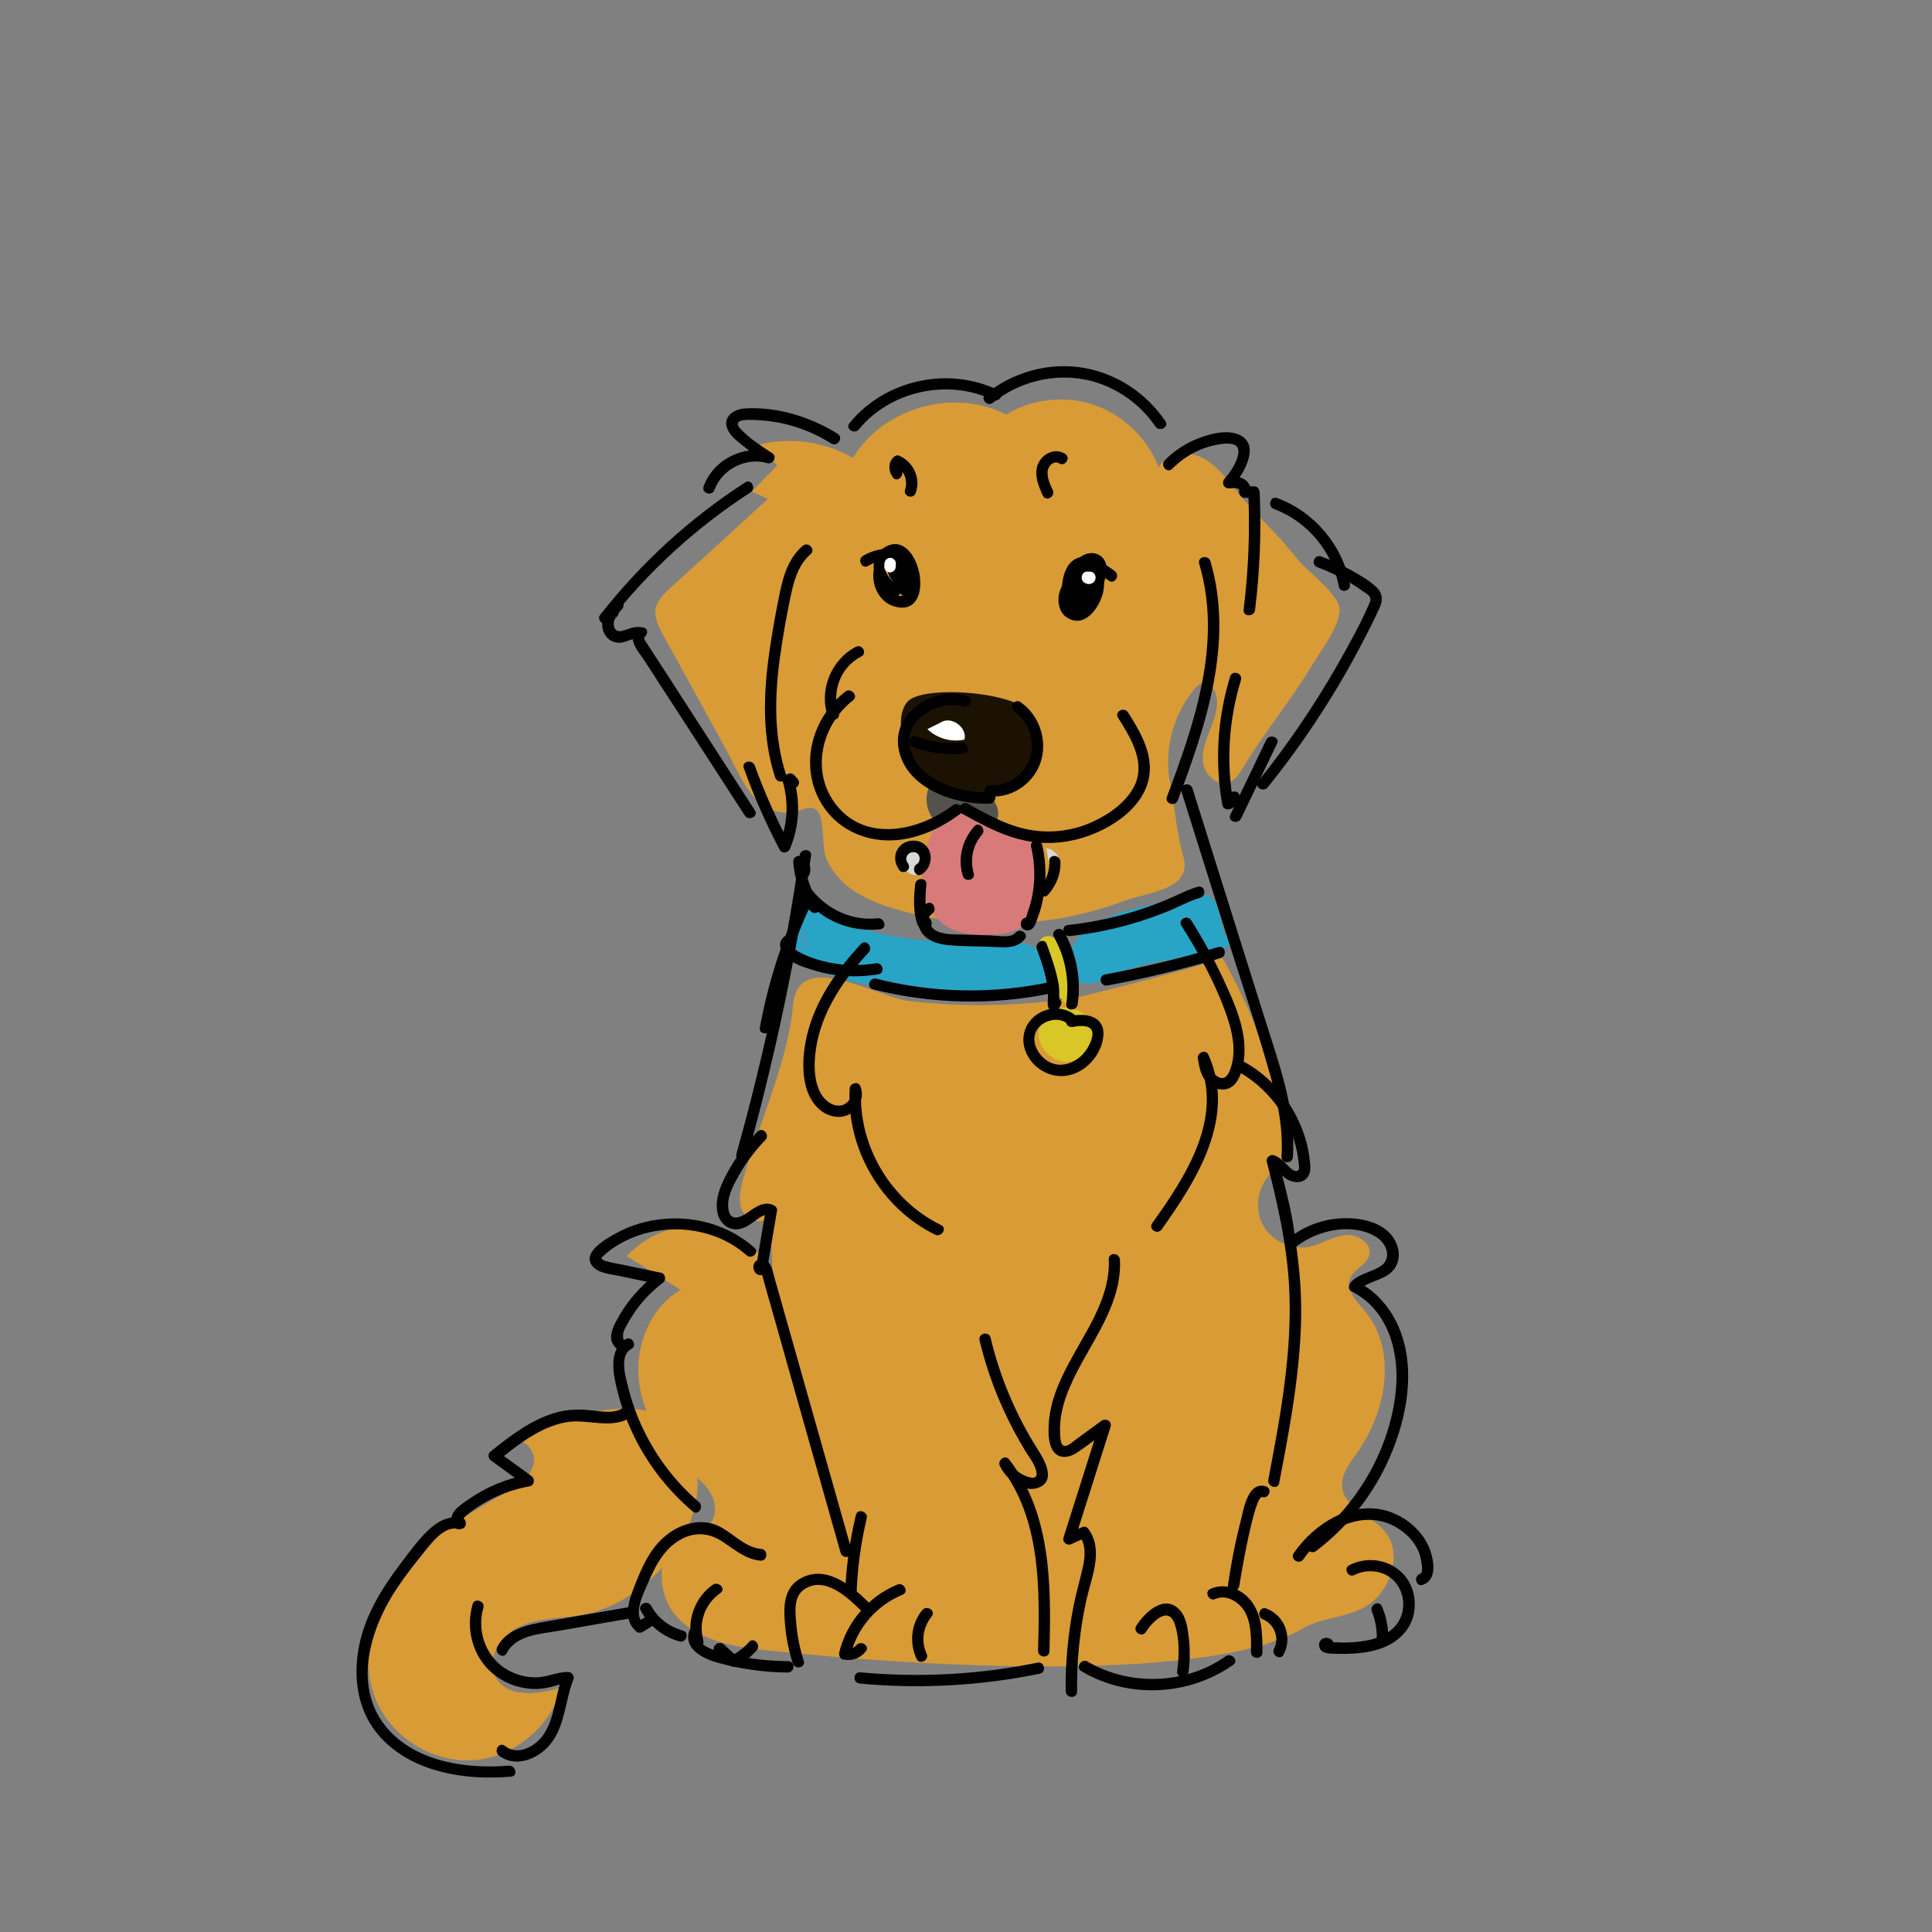 <svg xmlns="http://www.w3.org/2000/svg" width="1000" height="1000"><rect width="100%" height="100%" fill="#808080" stroke="none"/><style>.st1{fill:#ffa617}.st3{fill:#fff}</style><g opacity=".7"><path class="st1" d="M343.1 328.4c-2.2-4-4.5-8.5-3.8-13 .7-4.6 4.4-8 7.8-11.2 16.8-15.3 33.6-30.6 50.4-46-2.8-1.3-5.6-2.5-8.4-3.8 4.4-4.5 8.8-9 13.2-13.4-3.4-3.6-6.7-7.1-10.1-10.7 16.5-4.3 34.6-1.8 49.3 6.7 15.5-26 52.4-36.4 79.2-22.4 13.6-8.3 30.9-10.1 45.9-4.9 15 5.2 27.5 17.4 33.1 32.2 3.7-7.2 13.8-8.8 21.2-5.6s12.7 9.8 17.7 16.1c11.9 15.1 20.9 21.7 32.8 36.8 4.7 6 21.1 18 21.9 25.5.9 8.7-9.8 22.3-14.3 29.8-11 18.4-24.4 34.2-35.4 52.5-2 3.3-4.2 6.8-7.8 8-5.8 1.9-12-3.7-13-9.8s1.4-12.1 3.7-17.8c2.3-5.7 4.5-12 2.9-17.9-.9-3.3-3.8-6.7-7.2-5.9-1.6.4-2.8 1.7-3.8 2.9-11.4 13.5-16.2 32.2-12.6 49.5 2.4 11.6 3.2 25.6 6.6 37 5.3 17.6-17.9 18.6-30.5 23.3-37.9 14.2-80.4 15.7-119.2 4-14.7-4.4-29.3-11.6-35.3-26.6-2-5.2-.6-21.1-4.6-24.3-4.2-3.4-9 1.1-13.6 1.3-19.3.9-25.3-18.1-33.5-32.9-10.8-19.8-21.7-39.6-32.6-59.4zm41.8 281c-1.6 5.8-3.3 12.3-.5 17.7 2.8 5.4 12 7.1 14.5 1.6l.9 29.4c-7.3-12.8-20.9-21.8-35.6-23.3-14.7-1.5-29.9 4.4-39.7 15.4 9.2 5.8 18.5 11.6 27.8 17.4-15.6 9.1-23.5 28.5-21.7 46.5 1.9 18 12.2 34.3 25.6 46.5 4.2 3.8 8.9 7.5 11.7 12.4 2.8 5 3.3 11.8-.6 16-3.4 3.6-8.8 4.1-13.3 6.2-15.2 7-14.6 30.9-2.7 42.7s29.8 14.7 46.4 16.4c92 9.8 230.3 15.7 276.2-11.2 11.5-6.8 26.9-5.6 36.9-14.4s14.5-25.4 6.2-35.8c-6.8-8.5-20.7-12-22.2-22.7-1-6.8 3.8-12.9 7.8-18.5 15.1-21.4 20.7-52.9 3.9-73-4.3-5.1-10.2-11.1-7.6-17.2 2-4.8 8.5-6.8 9.8-11.8 1.7-6.2-6.3-11.2-12.7-10.4s-12 4.7-18.4 6c-9.7 1.9-20.3-3.5-24.5-12.4-4.2-8.9-1.5-20.6 6.1-26.8 2-1.6 4.3-3 5.8-5.1 2.6-3.7 2-8.7 1.2-13.1-5.9-32.5-17.4-64-33.8-92.6 1.2 2-71.4 20.6-78.5 21.6-27.4 3.9-55.3 4.4-82.8 1.3-18.6-2.1-58-28.1-60.7 2.5-2.3 27.6-17.9 62-25.5 88.7z"/><path class="st1" d="M275.9 758.7c-2.2 7-9.2 11.1-15.6 14.7-19.9 11.1-39.8 23.5-53.6 41.6s-20.8 43-12.4 64.2c7.9 19.7 29.1 33.1 50.2 31.9s40.6-17.1 46.1-37.6c-11.9 3.5-27.7 5.6-33.9-5.1-5.5-9.5 2.4-22 12.4-26.6s21.5-4 32.4-6c36.9-6.6 72.9-51.7 54.7-89.8-14.9-31.1-68.9-11.7-91.1-.7 7-.6 13 6.2 10.8 13.4z"/><path d="M505.5 483.7c6.1.2 12.3.3 18.2-1.5 5.9-1.8 11.4-6 13.5-12.2 3.8-11.2-5.1-23.7-2.1-35.2-17.5 2-40.2-34.6-53.1-2.8-10.1 24.9-3.7 50.9 23.5 51.7z" fill="#ff7878"/><path class="st3" d="M467.7 442.3c2.4-4.2 9.6-4.4 12.1-.2 2.6 4.1-.7 10.5-5.5 10.8s-8.9-5.6-6.9-10m74.2-3.9c3.4.5 6.3 3.3 6.9 6.7s-1.3 7-4.3 8.6"/><path d="M415.4 471.1c-7.3 5.6-6.3 17.7-.2 24.6s15.4 9.8 24.3 11.9c32.7 7.7 66.9 8.8 100.1 3.2 6.1-5.6 2.3-16.6-4.8-20.6-7.2-4.1-15.9-3.5-24.1-3.1-35.5 1.6-66.9-1.8-95.8-22.4-2.6 9.2 3.8 18.9 1.2 28.2M576.5 505c18.8-9.9 42.3-7.2 61.5-16.2-8.4-5.6-4.2-22.5-13.8-25.7-2.8-.9-5.8-.2-8.6.6-15.1 4-40.9 7.4-53.2 17.2-14.4 11.5-13 38.4 14.1 24.1z" fill="#03b4e6"/><path d="M550.1 525.1c-5-2.9-11.4 2.1-12.4 7.8-1.5 8.7 6.8 17.5 15.6 16.6s14.9-11.5 11.5-19.6-15.2-11.1-22-5.5m4.9-9.3c-.4-9.7-3.7-19.2-9.5-27.1 0-2.8 3.7-4.2 6.3-3.1s4 3.8 5 6.3c3.8 9.2 4.9 19.5 3.1 29.2" fill="#ffe603"/><path d="M482.1 405.1c-3.9 5.8-3.2 14.4 1.6 19.5 9.5-5.2 21.8-4.6 30.7 1.6 3.9-3.2 2.4-10-1.6-13.2-4-3.1-9.3-3.7-14.3-4.4s-10.4-1.7-13.9-5.4" fill="#423f39"/></g><path d="M469.9 363c-3.6 3.7-4.4 11.4-3 17.3 1.5 5.9 4.3 12.4 7.6 16.2 8.5 9.8 19 15.4 29.9 16.7 13.4 1.6 45.2-20 30-43.3-8-12.1-56.3-15.4-64.5-6.9z" fill="#1c1203"/><path d="M444.6 222.2c16.1-19.8 46.3-26.4 69.2-15.2 3.4 1.6 6.6-3.3 3.2-4.9-26-12.8-59-5.6-77.3 16.9-2.4 2.9 2.5 6.1 4.9 3.2z"/><path d="M514 208.4c12.7-10.2 29.5-14.8 45.6-12.3 15.4 2.4 29.7 11.7 38.4 24.6 2.1 3.1 7.3.4 5.2-2.7-9.8-14.5-25-24.6-42.3-27.6-18-3.1-36.7 2.2-50.8 13.6-2.9 2.5 1 6.8 3.9 4.4zm-80.5 16.1c-14.1-8.8-31.3-14.1-48-13.1-6.2.4-12.2 4.9-8.5 11.7 1.8 3.3 5.1 5.6 7.9 7.9 3.7 2.9 7.5 5.7 11.5 8.2.8-1.8 1.7-3.5 2.5-5.2-14.1-4-29.7 3.9-34.7 17.7-1.3 3.6 4.3 5.4 5.6 1.9 3.9-10.7 16.3-17.1 27.3-13.9 3.1.9 5.4-3.4 2.5-5.2-5.4-3.5-11.1-7.2-15.6-11.8-.9-.9-2.5-2.4-2-3.7.4-1.1 1.7-1.3 2.8-1.5 3-.4 6.3-.1 9.3.1 12.9.9 25.3 5.1 36.2 12 3.2 1.8 6.5-3.1 3.2-5.1zm-47.8 25.2c-28.7 18.5-54 41.7-75.1 68.6-1.8 2.2 1.4 5.9 3.8 4.2l4.5-3c3.1-2.1.4-7.3-2.7-5.2l-4.5 3c1.3 1.4 2.5 2.8 3.8 4.2 20.4-26.1 45.1-48.6 72.9-66.6 3.2-2 .5-7.3-2.7-5.2z"/><path d="M318 311c-4.3 4.9-8.9 11.7-4.5 18.1 1.7 2.5 4.5 3.7 7.5 3.6 3.3-.2 6.8-2.8 10.1-2.1.4-1.9.7-3.8 1.1-5.7-3.3.2-4.9 2.5-4.7 5.7.3 4.2 3.9 8 6.1 11.4 5.7 8.9 11.5 17.7 17.2 26.5 11.6 17.9 23.2 35.8 34.7 53.6 2 3.1 7.3.5 5.2-2.7-9.9-15.4-19.9-30.7-29.8-46.1l-14.7-22.8c-2.5-3.8-4.9-7.6-7.4-11.4-1.2-1.8-2.3-3.6-3.5-5.4-.5-.8-1.4-1.8-1.7-2.8-.1-.2-.1-.5-.2-.7.1-1.1-.4-1-1.5.3 2.9-.2 4.6-5 1.1-5.7-2-.4-3.9-.4-5.9.1-2.1.5-4.3 1.8-6.5 1.8-2.3-.1-3.1-2.2-2.9-4.3.3-2.8 2.5-5.2 4.3-7.2 2.4-2.7-1.5-7.1-4-4.2zm97.5-28.5c-7 6-9.9 14.8-11.7 23.5-2.2 10.4-4.1 21-5.6 31.6-3.1 21.5-3.8 43.8 3 64.8 1.2 3.6 6.9 2.3 5.7-1.3-6.4-19.7-6-40.5-3.2-60.8 1.4-10.2 3.2-20.4 5.3-30.5 1.7-8.3 3.8-17.1 10.5-22.9 2.9-2.5-1.1-6.8-4-4.4zm85 77.6c-17-4.9-39.2 8.5-35.3 28 4 20.1 29.1 28.5 47 27.9 3.8-.1 4.1-6 .3-5.9-14.8.5-34.9-5.1-40.8-20.5-6-15.8 13.2-27.9 27-23.9 3.6 1 5.5-4.5 1.8-5.6z"/><path d="M525.1 368.3c7.4 5.1 10.7 15.2 8.1 23.8-2.7 8.8-11.3 15-20.5 14.2-3.8-.3-4.1 5.5-.3 5.9 11.7 1 23-7 26.4-18.2 3.4-11.1-.9-23.9-10.5-30.5-3.1-2.3-6.3 2.6-3.2 4.8zm-52.5 18.4c8.5 3.1 17.3 4.2 26.2 3.4 3.8-.3 2.5-6.1-1.3-5.7-7.9.7-15.7-.5-23.1-3.2-3.5-1.4-5.3 4.2-1.8 5.5zm-8.9-78.7c3.8.2 4.1-5.7.3-5.9-3.8-.2-4.1 5.7-.3 5.9z"/><path d="M464.9 303.4c-4.4-3.1-10.9-11-4-15.2 6.6-4.1 9.6 10.6 9.5 14.7-.1 3.1-1 5.8-4.6 5.5-2.6-.3-4.8-2-6.2-4.2-1.2-2-1.8-4.4-1.7-6.7.1-1.3.3-2.6.8-3.8.2-.5.5-.9.7-1.4.2-.3.4-.6.7-.9.6-.5.4-1-.7-1.5.1-.8.3-1.5.4-2.2l-.3.6c-1.7 3.3 3.2 6.6 4.9 3.2 2-3.9-1.5-8-5.7-6.3-3.6 1.5-5.8 6.1-6.4 9.7-1.4 7.6 2.5 16.5 10.3 18.9 23.4 7.1 13.6-41.7-4.7-30.5-4.3 2.6-6.5 7.7-5.5 12.6 1 5.4 5 9.6 9.4 12.6 3 2 6.2-2.9 3.1-5.1zm91.4 6.6c.2-4.6 1.1-9.5 3.5-13.5 1.4-2.4 7.1-7.5 7.2-1.6 0 4.4-8.7 20.6-13.9 14.4-2.4-2.9-6.8 1-4.4 3.9 10.2 12.1 25.9-10.3 24-20.4-1.3-6.7-8.4-8.3-13.5-4.5-6.3 4.8-8.4 13.9-8.7 21.4-.3 3.8 5.6 4.1 5.8.3zm-11.4-56.3c-1.4-3.1-3.3-7-2.5-10.5.5-2.3 3.3-4.9 5.7-3.4 3.2 2 6.4-2.9 3.2-4.9-4.6-2.9-10.3-.8-13.1 3.5-3.7 5.6-1 12.6 1.5 18 1.6 3.5 6.8.8 5.2-2.7zm-70.9 1.4c2.7-7.7-1.2-15.9-8.5-19.2-1.3-.6-2.6.2-3.4 1.2-2.5 3-2.2 6.9 0 9.9 2.2 3.1 6.5-.9 4.4-3.9-.7-1-.1-2 .6-2.8-1.1.4-2.3.8-3.4 1.2 4.4 2 6.3 7.4 4.8 11.8-1.3 3.6 4.3 5.4 5.5 1.8z"/><path d="M555.7 309.5c-.6-4.7-.9-13.8 5.2-15.3 5.4-1.3 5.2 7.3 4.5 10.5-.7 3.6-4.7 13.7-10 10.1-2.3-1.5-1.9-5.3-1.1-7.5 1.1-2.9 3.3-5.2 5.4-7.5 2.6-2.7-1.3-7.1-3.9-4.4-3.5 3.7-7 7.7-7.8 12.9-.6 4.1.5 8.9 4.2 11.3 9.3 6.1 17.1-5.4 18.8-13.2 1.5-7 0-18.5-9.4-18.3-11.3.2-12.8 14.2-11.7 22.6.6 3.8 6.3 2.5 5.8-1.2z"/><path d="M560.2 293.7c5 1.4 9.5 3.6 13.6 6.8 3 2.3 6.2-2.6 3.2-4.9-4.5-3.5-9.5-6-15-7.5-3.6-1-5.4 4.6-1.8 5.6zm-96.6-9.5c-5.9-.8-11.8.5-16.9 3.5-3.2 1.9-.6 7.1 2.7 5.2 4.3-2.6 8.9-3.5 13.9-2.8 3.8.5 4.1-5.4.3-5.9zM443 334.8c-12.6 6.4-19.2 22.2-14.6 35.6 1.2 3.5 7 2.3 5.7-1.3-3.8-11 1-23.8 11.5-29.2 3.5-1.6.8-6.8-2.6-5.1z"/><path d="M437.5 358c-15.4 12.1-22.6 33.1-15.4 51.7 7.2 18.5 25.8 27.6 45 24.8 11-1.7 21.2-6.7 30-13.3 3-2.3-.9-6.6-3.9-4.4-16.4 12.5-42.5 19.1-58.4 2.1-15.8-17-10.6-42.9 6.8-56.5 2.8-2.3-1.1-6.7-4.1-4.4z"/><path d="M497.8 421.1c9.3 5.1 18.7 10.3 29 13.1 9.2 2.5 18.9 2.8 28.2.8 16.4-3.4 37.3-15.4 39.9-33.6 1.7-11.8-4.9-23-11-32.6-2-3.2-7.2-.5-5.2 2.7 6 9.5 13.8 21.9 9.2 33.6-3.8 9.5-13.9 16.5-22.9 20.5-9.4 4.2-20 5.7-30.2 4.2-12.2-1.7-23.2-7.9-33.8-13.8-3.3-1.7-6.5 3.2-3.2 5.1zm-24.1 36.6c-.8 6.5-1.1 14.4 1.1 20.6 1.8 5.2 9.3 2.9 7-2.1-1.6-3.4-6.8-.7-5.2 2.7.1.1.1.3.2.4 0-1 .1-2 .1-3-.1.2-.2.3-.3.5.6-.4 1.2-.8 1.8-1.3-.2 0-.4.1-.6.1.8.1 1.5.3 2.2.4.5.6.5.3 0-.9-.2-.8-.3-1.6-.4-2.4-.3-1.7-.4-3.5-.5-5.2-.1-3.2 0-6.4.4-9.6.5-3.7-5.4-4-5.8-.2z"/><path d="M531.8 474.9h-.3c-1.4.1-2.4.7-2.9 2-1.4 3.6 3 6.2 5.8 3.7 1.4-1.2 2-3.6 2.6-5.3 1-2.5 1.8-5.1 2.4-7.8 2.3-10 2.3-20.4 0-30.4-.9-3.7-6.6-2.4-5.7 1.3 1.5 6.4 2 12.9 1.4 19.5-.3 3.2-.8 6.4-1.7 9.5-.4 1.5-.8 3-1.4 4.5-.3.8-1 4-1.7 4.3 1 0 2 .1 3 .1-.1-.1-.2-.1-.3-.2.4.6.8 1.2 1.3 1.8v.8c-1 .7-2 1.3-2.9 2h.3c3.6-.1 3.9-5.9.1-5.8zM504 452c-2-6.9-.6-14.4 4.2-19.9 2.5-2.8-1.4-7.2-3.9-4.4-6.2 7-8.7 16.4-6 25.5 1 3.7 6.7 2.5 5.7-1.2zm102.8-209.4c6.7-6.8 15.3-11.3 24.8-12.7 3.3-.5 9.6-1 9.4 3.8-.2 4.9-4 10.5-7.1 14-1.9 2.2-.4 5.4 2.6 5.1 1.6-.2 5.4-.7 4.9 1.8-.3 1.5 1.3 3.1 2.8 3.1 1.6 0 3.2-.1 4.7-.1-.9-1-1.9-2.1-2.8-3.1.9 20.4.1 40.7-2.4 61-.5 3.8 5.4 4 5.9.3 2.5-20.2 3.3-40.6 2.4-61-.1-1.5-1.1-3.1-2.8-3.1-1.6 0-3.2.1-4.7.1.9 1 1.9 2.1 2.8 3.1.5-2.6-.8-5.1-2.9-6.6-2.7-1.9-6-1.7-9.2-1.3.9 1.7 1.7 3.4 2.6 5.1 4.2-4.9 8.2-11 9-17.6.8-6.1-3.7-9.9-9.4-10.6-5.9-.8-12.3 1.1-17.7 3.2-6.3 2.5-12 6.3-16.8 11.1-2.7 2.7 1.3 7.1 3.9 4.4zm52.5 20.8c17.4 6.5 30.3 22 33.7 40.2.7 3.7 6.4 2.5 5.7-1.3-3.8-20.2-18.4-37.4-37.6-44.5-3.5-1.3-5.3 4.2-1.8 5.6z"/><path d="M681.9 293.6c5.8 2.2 11.4 4.8 16.8 8 2.3 1.4 4.5 2.8 6.7 4.4 1 .7 2.5 1.5 3.3 2.5 1.1 1.5.6 2.6-.1 4.2-4.8 11-10.7 21.5-16.6 31.9-12 20.9-25.6 40.9-40.7 59.7-2.4 3 2.6 6.1 4.9 3.2 13.1-16.3 25.1-33.5 35.9-51.5 5.4-9 10.4-18.1 15.2-27.5 2.3-4.5 4.5-8.9 6.6-13.5 1.9-4.1 2-7.8-1.5-11.1-3.7-3.5-8.5-6.2-12.9-8.7-5-2.8-10.3-5.2-15.7-7.2-3.6-1.2-5.5 4.3-1.9 5.6zm-45.2 56.6c-6.6 21.6-8 44.4-4 66.5.4 2 2.5 2.6 4.2 2 2.8-1.1 4.1-3.3 4.6-6.1.7-3.7-5.2-4-5.9-.3-.2.7-.7 1.1-1.4 1.2 1.4.7 2.8 1.3 4.2 2-3.8-21.1-2.4-42.9 3.9-63.4 1.1-3.7-4.5-5.5-5.6-1.9z"/><path d="M642.4 423.6l18.6-38.7c1.6-3.4-4-5.2-5.6-1.9l-18.6 38.7c-1.6 3.5 4 5.3 5.6 1.9zm-21.7-131.8c12.1 40.8-2.4 82.5-16.7 120.6-1.3 3.5 4.2 5.4 5.6 1.9 14.7-39.1 29.2-82 16.9-123.8-1.1-3.6-6.9-2.4-5.8 1.3zm-160.6-2.4c-2.5 5.6.5 11.8 5.9 14.2 1.9.9 3.6-1 3.9-2.6.7-4.2-.2-8.4-2.6-12-1.4-2-4.6-2.2-5.4.4-2.4 7.5.4 15.6 6.8 20.1 2.2 1.5 4.9-.7 4.5-3.1-.6-3.8-1.5-7.5-2.8-11.1-.8-2.3-1.6-6.5-4.7-6.7-5.1-.3-4.5 8.8.6 7.3 3.6-1.1 2.4-6.8-1.3-5.7-.1 0-.2.1-.3.1.8.1 1.5.3 2.2.4-.1 0-.1-.1-.2-.1.4.6.8 1.2 1.3 1.8-.1.3-.1.6-.2.9-.6.4-1.2.8-1.8 1.3.1 0 .2-.1.2-.1-.8-.1-1.5-.3-2.2-.4-.4-.3.5 2 .6 2.3.5 1.4.9 2.8 1.3 4.2.7 2.4 1.2 4.8 1.5 7.3 1.5-1 3-2.1 4.5-3.1-4.3-3-6-8.4-4.4-13.3-1.8.1-3.6.3-5.4.4 1.9 2.8 2.5 5.6 2 9 1.3-.9 2.6-1.8 3.9-2.6-2.7-1.2-3.2-4.3-2.1-6.8 1.4-3.7-4.2-5.5-5.8-2.1zm103.3 3.6c-5.8 3-8.3 10-6.6 16.2.6 2.2 3 2.9 4.8 1.5 3.8-2.9 5.7-7.4 5.9-12.1.1-2.6-3-3.9-4.9-2.3-3.9 3.2-5.9 8-5.6 13 .1 1.7 1.6 3.7 3.6 3 4.2-1.5 6.5-5.7 5.2-10-.6-1.9-2.4-2.8-4.2-2-5.3 2.5-7.5 8.1-7 13.6.3 3.8 6.1 2.5 5.7-1.3-.3-3 1.3-5.9 4-7.1-1.4-.7-2.8-1.3-4.2-2 .3.9.5 2.6-.7 3l3.6 3c-.2-3.6.9-6.7 3.7-9-1.6-.8-3.3-1.5-4.9-2.3-.1 3.3-1.4 6-4 8l4.8 1.5c-1-3.6.1-7.9 3.6-9.7 3.3-1.5.6-6.8-2.8-5zM412.8 403.1c-.5-.6-1.1-1.2-1.6-1.8-.5-.6-1.3-.9-2-1-.7 0-1.6.2-2.1.8-1.1 1.1-1.3 2.9-.2 4.1.5.6 1.1 1.2 1.6 1.8.5.6 1.3.9 2 1 .7 0 1.6-.2 2.1-.8 1.2-1.1 1.3-2.9.2-4.1z"/><path d="M405.1 404.3c3.2 11 2.6 22.4-1.8 33 1.8-.1 3.6-.3 5.4-.4-6.9-13.1-13-26.7-18-40.6-1.3-3.5-7-2.3-5.7 1.3 5.2 14.5 11.3 28.5 18.5 42.1 1.2 2.4 4.5 1.8 5.4-.4 4.8-11.5 5.5-24.2 2-36.1-1.2-3.8-6.9-2.6-5.8 1.1zm64.7 42.3c-2.1-2.9.8-6.3 4-5.4 2.6.7 3 4.7.7 6.1-3.1 2-.5 7.3 2.7 5.2 6.5-4.2 6.1-15-2-17.1-3.5-.9-7.5.2-9.8 3-3 3.6-2.5 8.4.1 12 .9 1.3 3.1 1.2 4.1.2 1.3-1 1.1-2.7.2-4zm73.3-.9c.2 4.8-1.2 9.4-4.5 13-2.5 2.8 1.4 7.2 3.9 4.4 4.2-4.8 6.6-10.6 6.4-17-.1-3.8-6-4.2-5.8-.4z"/><path class="st3" d="M457.8 291.5c0 .6-.1 1.1-.1 1.7 0 .8.2 1.6.8 2.1.5.5 1.3 1 2 1 1.6 0 3-1.1 3.1-2.8 0-.6.1-1.1.1-1.7 0-.8-.2-1.6-.8-2.1-.5-.5-1.3-1-2-1-1.6.1-3 1.2-3.1 2.8zm102.6 5.6c-.8 1.3-.7 2.9.3 4 .6.7 1.7 1.1 2.6 1.2 1 0 2-.2 2.7-.9 1.1-1 1.4-2.7.7-4-.4-.7-1-1.2-1.7-1.4-.7-.2-1.6-.2-2.3.2s-1.2 1-1.4 1.7c-.2.8-.2 1.6.2 2.3v.1c-.1-.2-.2-.5-.3-.7v.1c0-.3 0-.5-.1-.8v.1c0-.3.1-.5.1-.8v.1c.1-.2.2-.5.3-.7.2-.2.3-.4.5-.6l-.1.1c.2-.1.4-.3.6-.4 0 0-.1 0-.1.1.2-.1.5-.2.7-.3-.1 0-.2 0-.2.1.3 0 .5 0 .8-.1h-.4c.3 0 .5.1.8.1-.1 0-.2 0-.2-.1.2.1.5.2.7.3 0 0-.1 0-.1-.1.2.2.4.3.6.5l-.1-.1c.1.2.3.4.4.6v-.1c.1.2.2.5.3.7v-.1c0 .3 0 .5.1.8v-.1c0 .3-.1.5-.1.8v-.1c-.1.2-.2.5-.3.7v-.1c.4-.6.6-1.5.4-2.2-.2-.7-.6-1.5-1.3-1.8-1.4-.7-3.2-.4-4.1.9z"/><path d="M413.9 442.7c-7.6 52.1-18.5 103.7-32.7 154.4-1 3.6 4.6 5.5 5.6 1.8 14.2-51.2 25.2-103.4 33-156 .5-3.7-5.4-3.9-5.9-.2z"/><path d="M392.1 585.7c-6.3 6.6-11.8 13.9-16 22-3.2 6.1-6.1 12.7-4.8 19.8 1.1 5.8 6 10 12.1 8.5 2.9-.7 5.2-2.5 7.6-4.2 2.1-1.5 4.6-3.8 7.3-2.6-.7-1-1.3-2-2-2.9-1.7 10.2-3.4 20.3-5.1 30.5.5-.8 1-1.6 1.6-2.5-.1.1-.3.1-.4.2.8-.1 1.5-.1 2.3-.2-2.3-.5 0 6.2.1 6.8.5 1.7.9 3.3 1.4 5 .8 2.9 1.6 5.8 2.5 8.8 1.8 6.2 3.5 12.5 5.3 18.8 3.4 12.1 6.8 24.2 10.2 36.2 7 24.6 13.9 49.2 20.9 73.8 1 3.6 6.8 2.4 5.7-1.3-8.2-29-16.4-57.9-24.6-86.9-4.1-14.4-8.1-28.8-12.2-43.1-1-3.5-2-7.1-3-10.6-.8-2.7-1.2-6.2-3.2-8.4-3.1-3.3-8.9-1.3-7.7 3.6.5 2.1 2.4 3.5 4.6 2.9 3-.9 2.8-5.4 3.2-7.9 1.4-8.5 2.9-16.9 4.3-25.4.2-1.3-.9-2.5-2-2.9-4.9-2.1-9.3 1.1-13.1 3.8-3.7 2.6-8.9 5-10-1.3-1.1-6.1 2.2-12.1 5-17.2 3.8-6.9 8.5-13.2 14-18.9 2.6-2.7-1.3-7.1-4-4.4zm219.3-176.3c7.8 24.9 15.7 49.8 23.5 74.7 7.7 24.5 16 48.9 22.9 73.6 3.7 13.3 6.4 27 5.5 40.9-.2 3.8 5.6 4.1 5.9.3 1.7-25-7.5-49.1-14.8-72.5-7.9-25.1-15.8-50.2-23.7-75.4-4.5-14.3-9-28.6-13.5-43-1.1-3.4-6.9-2.2-5.8 1.4z"/><path d="M640.6 554.5a61.66 61.66 0 0 1 26.6 28.9c2.7 5.9 4.4 12.3 5 18.8.1 1.4.7 3.7-1.1 3.9-1.5.2-3-1.3-3.9-2.2-2.4-2.4-4.4-4.7-7.7-5.9-2.1-.7-4.4 1.3-3.8 3.4 5.3 20.5 10 41.1 11.4 62.2 1.4 21.8-.7 43.6-4 65-1.9 12.5-4.3 24.8-6.6 37.2-.7 3.7 4.9 5.5 5.6 1.8 4.2-21.9 8.4-43.9 10.3-66.1 1-11.2 1.4-22.6.8-33.8-.5-10.6-2-21.2-3.5-31.7-1.8-12.1-5.2-24.1-8.2-35.9-1.3 1.1-2.5 2.3-3.8 3.4 3.8 1.3 5.7 5.7 9.4 7.4 2.9 1.3 6.6 1.5 9-.8 3-2.8 2.1-7.6 1.6-11.2-.5-4.1-1.5-8.2-2.9-12.2-5.4-15.7-16.4-29.2-31-37.2-3.3-1.7-6.5 3.2-3.2 5zM443 784.2c-3.1 13-5 26.3-5.5 39.7-.1 3.8 5.7 4.1 5.9.3.5-12.9 2.2-25.6 5.2-38.2.9-3.6-4.7-5.5-5.6-1.8z"/><path d="M449.3 829.1c-9.1-9-22.6-19.8-35.8-11.6-6.2 3.9-7.7 10.7-7.5 17.6.2 8.8 1.7 17.4 4.3 25.8 1.1 3.6 6.9 2.3 5.7-1.3-2-6.4-3.4-13.1-3.9-19.8-.5-5.7-1.3-13.4 4.1-17.1 10.3-7.1 21.8 3.5 28.8 10.3 2.6 2.6 7-1.3 4.3-3.9z"/><path d="M464.4 820.2c-14.9 6.1-26.2 19.4-30 35-.3 1.4.2 3.4 1.9 3.7 4.7 1 8.7-.4 11.8-4.1 2.4-2.9-2.5-6.1-4.9-3.2-1.2 1.4-3.2 2.1-5 1.8.6 1.2 1.2 2.5 1.9 3.7 3.4-14.3 13.5-26.1 27.1-31.7 3.4-1.4.7-6.6-2.8-5.2zm12.9 13.3c-5.8 7.1-6.7 16.9-2.9 25.1 1.6 3.4 6.8.7 5.2-2.7-3-6.5-1.8-13.7 2.6-19.2 2.4-3-2.5-6.2-4.9-3.2zM445 871.4c31.1 2.9 62.5 1.2 93.2-5.1 3.7-.8 2.4-6.5-1.3-5.7-30.1 6.2-61 7.8-91.6 5-3.8-.4-4.1 5.5-.3 5.8zm62-177.6c3.9 16.2 9.8 31.8 17.6 46.5 2 3.7 4 7.3 6.2 10.9 1.9 3.1 4.4 6.1 5.4 9.6.3 1.1.7 2.7-.2 3.6-1.2 1.1-4.2 0-5.5-.6-3.6-1.5-6.2-4.3-7.8-7.8l-4.8 3.3c20.8 26.7 20.3 63 19.4 95.1-.1 3.8 5.8 4.1 5.9.3.9-33.9 1-71.3-20.9-99.3-2.1-2.7-6.1.4-4.8 3.3 3 6.7 12.4 14.5 20.3 11.2 8.9-3.7 2.8-14.3-.6-19.6-11.3-17.8-19.6-37.4-24.5-58-.9-3.5-6.6-2.2-5.7 1.5zm86.1 150.9c3.1-4.9 11.5-13.9 14.9-4.2 2.6 7.6 2.4 16.6 1.3 24.5-.5 3.8 5.4 4 5.9.3.8-6.2.8-12.4 0-18.7-.6-4.6-1.4-10-4.8-13.5-7.8-8.2-17.9 1.5-22.2 8.3-2.1 3.3 2.9 6.5 4.9 3.3zm36.1-17.1c5.6-2.5 12 1.5 14.9 6.3 3.7 6.3 3.5 14.1 3.4 21.2 0 3.8 5.8 4.1 5.9.3.1-9.2 0-19.5-6-27-5-6.2-13.4-9.3-20.9-6-3.4 1.5-.7 6.8 2.7 5.2z"/><path d="M653.7 838.2c5.7 2.2 8.7 9.6 5.8 15-1.8 3.3 3.1 6.6 4.9 3.2 4.7-8.9.6-20.3-8.9-23.8-3.5-1.4-5.4 4.2-1.8 5.6zm-79.8-186.4c.8 18.3-9.8 34.1-18.3 49.4-4.3 7.7-8.4 15.7-10.8 24.2-1.1 3.9-1.8 8-2 12.1-.2 4-.2 8.9 1.7 12.5 2.6 5.2 8.2 4.9 12.6 2.1 5.8-3.8 11.3-8.2 16.9-12.3-1.6-1-3.2-2.1-4.8-3.1-6.2 19.7-12.5 39.3-18.7 59-.8 2.5 1.8 4.6 4.1 3.5 2.6-1.2 5.1-2.3 7.7-3.5-1.2-.2-2.4-.4-3.5-.6 3.5 4.7 2.8 11 1.6 16.4-1.5 6.7-3.5 13.3-4.8 20.1-2.8 14.4-4.2 29-4 43.7 0 3.8 5.9 4.1 5.9.3-.2-16.2 1.4-32.4 5-48.2 2.7-11.6 8.8-25.5.7-36.2-.8-1.1-2.4-1.2-3.5-.6-2.6 1.2-5.1 2.3-7.7 3.5 1.4 1.2 2.8 2.4 4.1 3.5 6.2-19.7 12.5-39.3 18.7-59 1-3-2.5-4.8-4.8-3.1-4.5 3.3-9 6.5-13.4 9.8-1.5 1.1-5 4.5-6.7 2.5-1.1-1.3-1.1-4.4-1.2-6-.4-7.5 1.4-14.9 4.2-21.8 5.9-14.8 15.6-27.7 21.7-42.4 3.4-8.1 5.5-16.7 5.1-25.4-.1-3.9-5.9-4.2-5.8-.4z"/><path d="M559.7 865c24.2 14.4 55.7 12.9 78.6-3.3 3.1-2.2-.9-6.5-3.9-4.4-20.7 14.6-49.7 15.6-71.5 2.7-3.2-1.8-6.4 3.1-3.2 5zm81.8-44.3c.6-4.2 7.8-46.9 11.8-45.8 3.6 1 5.5-4.5 1.8-5.6-9.4-2.7-11.5 12.4-13 18.3-2.8 10.8-4.9 21.8-6.5 32.8-.5 3.8 5.4 4.1 5.9.3zm29.9-175.8c10.8-8.3 28.8-12.2 41-4.6 5.6 3.5 8.3 11.5 1.7 15.4-5 3-10.9 3.6-15 8.1-1.1 1.2-1.5 3.7.4 4.6 19 9.5 24.9 31.4 23 51.1-1.9 19.9-9.9 39.2-21.7 55.2-6.6 9-14.6 17-23.5 23.7-3 2.3.9 6.6 3.9 4.4 16.9-12.8 30.2-29.9 38.5-49.4 8.6-20.1 13.1-44.7 4.7-65.5-4.1-10.3-11.7-19.4-21.7-24.4.1 1.5.2 3.1.4 4.6 5-5.5 13.8-5 18.5-11.2 4.9-6.6 1.8-15.7-4.2-20.4-6.8-5.3-16.6-6.5-24.9-5.8-9.1.8-17.7 4.2-24.9 9.8-3.2 2.3.8 6.7 3.8 4.4z"/><path d="M674.6 807.1c8.3-12 22.2-22 37.5-20.2 6.8.8 13.2 4.4 17.8 9.4 2.2 2.5 4 5.4 5 8.6.4 1.4 2.3 9 .2 9.7-3.6 1.1-2.3 6.9 1.3 5.7 8.7-2.7 5.3-16.1 2.1-21.9-4.2-7.7-11.7-13.6-20-16.2-19-5.9-38.3 6.4-48.8 21.6-2.2 3.2 2.7 6.4 4.9 3.3z"/><path d="M701.1 815.2c6.4-3.3 14.8-2.4 20.1 2.7 5.3 5.1 6.6 13.8 3.3 20.3-3.2 6.1-9.6 9.3-16 10.7-3.4.7-6.9 1.1-10.4 1.2-1.8.1-3.6.1-5.5 0-.8 0-1.5 0-2.2-.1h-1.3c-1-.3-1.2-.1-.6.7-.1.8-.3 1.5-.4 2.2-.2.1-.5.3-.7.4-.9-.3-1.9-.6-2.8-.9l.3.3c2.8 2.5 7.2-1.4 4.4-3.9-2.6-2.3-7-.7-6.5 3.2.6 4.2 5.6 3.9 8.7 4 8.2.2 16.8-.2 24.5-3.2 7.4-2.9 13.7-8.7 15.6-16.6 2-8.1-.3-17.2-6.6-22.8-7.2-6.5-17.9-7.7-26.5-3.3-3.4 1.6-.7 6.8 2.6 5.1z"/><path d="M710.1 834.2c1.8 4.5 2.6 9.1 2.5 13.9-.1 3.8 5.8 4.1 5.9.3.2-5.9-.9-11.5-3.2-16.9-1.4-3.5-6.6-.8-5.2 2.7zM390.5 645.8c-12.8-11.3-29.8-16.4-46.7-14.9-8.5.7-17 3.1-24.5 7.2-4.9 2.7-18 9.7-13 16.8 2.9 4.1 9.2 4.5 13.6 5.4 6.8 1.4 13.6 2.9 20.4 4.3-.4-1.7-.7-3.3-1-5-8.3 6.5-15.3 14.6-20.2 23.9-2 3.8-4.3 8.7-1.5 12.8 2.2 3.3 6.5 4.1 9.6 1.6 2.6-2.1-.5-6.5-3.3-4.8-6.9 4.1-7.1 12.5-5.9 19.7 1.6 8.9 4.4 17.7 8 25.9 7.3 16.8 18.5 31.7 32.5 43.6 2.9 2.5 6.1-2.5 3.2-4.9-12.1-10.3-21.9-23.3-28.8-37.7-3.4-7.1-6-14.5-7.9-22.2-1.3-5.2-4.4-15.7 1.6-19.3l-3.3-4.8c-1.1.8-.8-3.1-.7-3.6.5-1.5 1.2-2.8 2-4.2 1.5-2.8 3.3-5.6 5.2-8.2 3.8-5.2 8.4-9.7 13.5-13.6 1.6-1.3 1.1-4.5-1-5l-18.6-3.9c-3.1-.7-6.4-1.1-9.4-2-.7-.2-1.7-.4-2.3-.9-1.2-1-.7-1 .5-2.1 6.4-6 14.9-10 23.4-12 17.4-4.1 36.8-.3 50.4 11.7 2.7 2.6 7-1.3 4.2-3.8zm3.5 155.9c-9-.7-15.3-9.2-23.4-12.4-9-3.5-19-.3-26.2 5.7-8.1 6.6-12.4 16.7-16.1 26.2-3 7.6-6.1 17.3 1.2 23.4.7.6 2.2.6 3 .2 1.6-1 3.1-1.9 4.7-2.9 3.2-2 .5-7.2-2.7-5.2-1.6 1-3.1 1.9-4.7 2.9 1 0 2 .1 3 .2-5.5-4.6 1-16.5 3-21.3 3.5-8.3 8.1-16.8 16.1-21.4 7.6-4.4 15.1-3.8 22.3 1 6.2 4.1 11.8 9.1 19.6 9.7 3.6.1 3.9-5.8.2-6.1z"/><path d="M368.9 820.3c-9.4 6.5-13.7 18.9-10.6 29.9 1 3.6 6.8 2.4 5.7-1.3-2.6-9.2 1-18.8 8.8-24.3 3.2-2.1-.8-6.4-3.9-4.3zm-37.2 13.5c4.3 7.7 11.4 13.4 19.9 15.8 3.6 1 5.5-4.6 1.9-5.6-7.1-2-13-6.4-16.5-12.9-1.9-3.3-7.2-.6-5.3 2.7z"/><path d="M356.6 844.6c-2.6 9.4 7.9 14.1 15.1 16.1 11.7 3.2 23.9 4.9 36 5 3.8 0 4.1-5.8.3-5.9-9.6-.1-19.1-1-28.4-3.2-3.9-.9-19.4-3.4-17.5-10.2 1.2-3.6-4.4-5.4-5.5-1.8z"/><path d="M370.3 855.2l7.2 6.6c1 .9 2.3 1.3 3.5.6 4-2 7.6-4.7 10.6-8.1 2.5-2.8-1.4-7.2-3.9-4.4-2.7 3-5.8 5.4-9.4 7.2 1.2.2 2.4.4 3.5.6l-7.2-6.6c-2.7-2.4-7.1 1.5-4.3 4.1zm-46.9-127.1c-4.8 3.9-11.7 2.5-17.3 1.9-6.4-.7-12.6-.6-18.9 1.3-12.6 3.7-23.3 12-33.4 20.1-1.5 1.2-1.1 3.6.4 4.6 5.8 4.2 11.7 8.5 17.5 12.7.3-1.8.6-3.5 1-5.3-11 2.1-21.3 6.4-30.4 12.8-3.5 2.5-8.2 5.1-8.7 9.8-.4 3.8 2.2 6.7 6 5.1 2.2-.9 2-4.9-.4-5.4-6.8-1.5-12.7 1.7-17.5 6.3-5.6 5.3-10.2 11.8-14.9 18-9.4 12.5-17.8 26.2-20.9 41.7-2.9 14.4-1.5 29.9 6.9 42.3 6.9 10.1 17.3 17 28.7 21 13.8 4.8 28.6 5.8 43 4.6 3.8-.3 2.5-6-1.3-5.7-21.3 1.8-46.8-1.8-61.9-18.4-19.5-21.5-9.9-52.5 4.4-73.8 4.5-6.7 9.5-13 14.6-19.3 3.9-4.8 9.9-12.6 17.1-11.1-.1-1.8-.3-3.6-.4-5.4 1.7 1.6 2.6 1.9 2.6.8 0-.2 0-.4.1-.5.3-.3.8-1 1.1-1.3 1.3-1.2 2.8-2.3 4.2-3.3 2.9-2.1 5.9-3.9 9-5.5 6.3-3.3 13.1-5.5 20.1-6.8 2.6-.5 2.9-3.9 1-5.3-5.8-4.2-11.7-8.5-17.5-12.7.1 1.5.2 3.1.4 4.6 10.3-8.3 21.4-17.1 34.7-19.7 11.5-2.2 24.9 4.5 34.9-3.5 2.7-2.7-1.3-7-4.2-4.6z"/><path d="M244.6 830.4c-3.7 12.8.1 27.2 10.4 35.8 5 4.2 11.1 6.8 17.5 7.7 3.4.5 6.8.4 10.1-.2 3.8-.6 7.4-2.4 11.2-2.3-.9-1.3-1.8-2.6-2.6-3.9-3.8 9.6-3.9 21.1-9.6 29.9-4.1 6.3-13.4 11.8-20.2 6.3-3-2.4-6.1 2.6-3.2 4.9 8.1 6.5 19.4 2.2 25.7-4.7 8.6-9.4 8.4-23.3 12.9-34.6.7-1.8-.8-3.8-2.6-3.9-6-.1-11.4 2.9-17.4 2.8-5.8-.1-11.4-1.9-16.2-5.2-9.7-6.8-13.7-19.6-10.4-30.8 1-3.5-4.6-5.4-5.6-1.8z"/><path d="M262.3 855.6c4.7-9.2 17.4-9.9 26.4-11.4l39.6-6.9c3.7-.7 2.5-6.4-1.3-5.7-14.5 2.5-29 5-43.4 7.5-9.6 1.7-21.3 3.7-26.2 13.3-1.7 3.4 3.2 6.6 4.9 3.2zm183.3-367c-12.4 13.4-23.6 29.1-27.9 47.2-2 8.5-2.8 17.9-.6 26.5 2 7.8 7.7 15.4 16.5 15.8 8.4.3 14.9-8 11.7-15.9-1.1-2.8-5.4-1.5-5.5 1.2-1.8 31 16.1 61.9 44.1 75.6 3.4 1.7 6.6-3.3 3.2-4.9-26.2-12.8-43-41.2-41.4-70.4-1.9.4-3.7.8-5.5 1.2 1.3 3.3-1.9 6.9-5.1 7.3-4.4.6-8.4-2.8-10.4-6.5-4.1-7.7-3.4-18.2-1.7-26.5 3.7-17.7 14.5-33.1 26.6-46.2 2.5-2.8-1.4-7.2-4-4.4zm165.9-9.5c9.3 14.8 18.1 30.8 23.7 47.4 2.7 8 4.6 17.1 2.1 25.4-1 3.4-2.9 8-7.1 5.3-3.4-2.1-3.9-6.9-4.4-10.5-1.8.7-3.7 1.3-5.5 2 13.4 30.1-7 60.7-23.9 84.4-2.2 3.1 2.7 6.3 4.9 3.2 18.3-25.7 38.7-58 24.2-90.3-1.4-3.2-6-1.2-5.5 2 .7 4.5 1.7 9.3 5 12.6 2.8 2.8 7.1 4.2 10.9 2.8 4.3-1.7 6.2-6.6 7.2-10.7 1.2-4.9 1.3-10 .7-15-1.3-10.7-6-21-10.5-30.7-4.9-10.5-10.5-20.8-16.7-30.6-1.9-3.2-7.1-.5-5.1 2.7zm-195.6-22.9c5.2-2.9 4.6-11.7-1.5-13.1-2.4-.5-4 1.1-3.8 3.4.7 8.8 3.7 17.2 8.6 24.6 1.4-1.3 2.8-2.5 4.2-3.8-1.5-1.1-3-2.2-4.4-3.4-1.7-1.3-3.6 0-4.4 1.5-10 21.2-17.1 43.5-21.3 66.5-.7 3.7 5.2 4 5.9.3 4.1-22.5 11.2-44.4 21-65-1.5.5-2.9 1-4.4 1.5 1.5 1.1 3 2.2 4.4 3.4 2.3 1.7 5.9-1.4 4.2-3.8-4.7-7-7.4-14.8-8.1-23.2-1.3 1.1-2.5 2.3-3.8 3.4.9.2 1.8 1.7.7 2.3-3.3 2.1-.6 7.3 2.7 5.4z"/><path d="M416.3 464.9c9.4 11.8 24.3 17.7 39.2 16.1 3.8-.4 2.5-6.1-1.3-5.7-12.8 1.4-25.6-4.3-33.6-14.3-2.3-3-6.7 1-4.3 3.9zm-10.4 19.9c-3.5 2.8-2.2 7.2.4 10.1 3.5 3.8 9.5 5.6 14.2 7.1 11 3.5 22.7 4.2 34.1 2.3 3.7-.6 2.5-6.3-1.3-5.7-8 1.3-16.3 1.2-24.2-.4-3.8-.8-7.5-1.9-11-3.3-.7-.3-9.9-4.3-8.2-5.7 2.9-2.4-1.1-6.8-4-4.4zm148-.3c11.8-1.3 23.5-3.7 34.9-7.2 5.5-1.7 11-3.7 16.4-5.9 5.3-2.2 10.4-5.1 16-6.7 3.6-1 2.4-6.8-1.3-5.7-5.3 1.5-10.2 4.2-15.2 6.3-5.6 2.4-11.3 4.5-17.1 6.3-11.4 3.5-23 5.9-34.9 7.2-3.8.4-2.5 6.2 1.2 5.7zm19.3 25.6c19.8-3.7 39.3-8.5 58.6-14.2 3.6-1.1 2.4-6.8-1.3-5.7-19.3 5.8-38.8 10.5-58.6 14.2-3.7.7-2.4 6.4 1.3 5.7zm-36.5-18.8c2.9 8.1 6 16.6 5.7 25.3-.1 1.9-.5 4.5.9 6 2.4 2.6 4.8-.2 5.8-2.4 1.6-3.4-4-5.2-5.6-1.8-.4.7 0 .5 1.3-.6.9.3 1.9.6 2.8.9.8.8.5 1.7.5.1 0-.9.1-1.9.1-2.8.1-2.1.1-4.2-.2-6.3-1.2-7.1-3.7-14.2-6.2-21-1.2-3.6-6.4-.9-5.1 2.6z"/><path d="M545.5 485c6 10.6 8.1 22.6 6.4 34.6-.5 3.7 5.3 4 5.9.3 1.9-13-.6-26.2-7-37.6-1.9-3.3-7.1-.7-5.3 2.7z"/><path d="M557.8 526.7c-5.1-5.5-13.6-6-20-2.3-7.2 4.2-10 12.5-6.8 20.2 3.4 8.2 12.2 13.5 21 12.2 8.7-1.3 16-8.5 18.4-16.8 1.3-4.7 1.3-9.9-3.2-12.8-3.8-2.4-9-2.1-13.3-1.4-3.7.6-2.5 6.4 1.3 5.7 2.7-.4 7.5-1.2 9.5 1.2 2.2 2.6-.9 8.5-2.5 10.8-4.3 6.2-12.6 10-19.6 5.9-5.8-3.4-10-11.8-5-17.5 3.8-4.4 11.5-5.8 15.7-1.3 2.7 2.8 7.1-1.1 4.5-3.9zm-78.2-59c-4.5 2.8-5.6 8.2-3.6 13 2.5 5.9 8.8 7.9 14.7 8.5 7.6.7 15.3.6 22.9.9 5.9.2 12.6 1.2 16.8-4 2.4-2.9-2.6-6.1-4.9-3.2-2.3 2.8-9.1 1.4-12.2 1.3-5.2-.2-10.3-.3-15.5-.5-4.4-.1-9.4.1-13.4-2-2.5-1.4-5.6-6.5-2.1-8.6 3.2-2.2.5-7.4-2.7-5.4z"/><path class="st3" d="M480 377.4c5 4.8 12.4 6.9 19.2 5.4 1.6-6.3-6.9-12.5-12.4-8.8"/><path d="M451.9 512.1c30.6 7.7 62.6 8.4 93.4 1.8 3.7-.8 2.4-6.5-1.3-5.7-29.8 6.4-60.8 5.9-90.3-1.6-3.7-1-5.5 4.6-1.8 5.5z"/></svg>